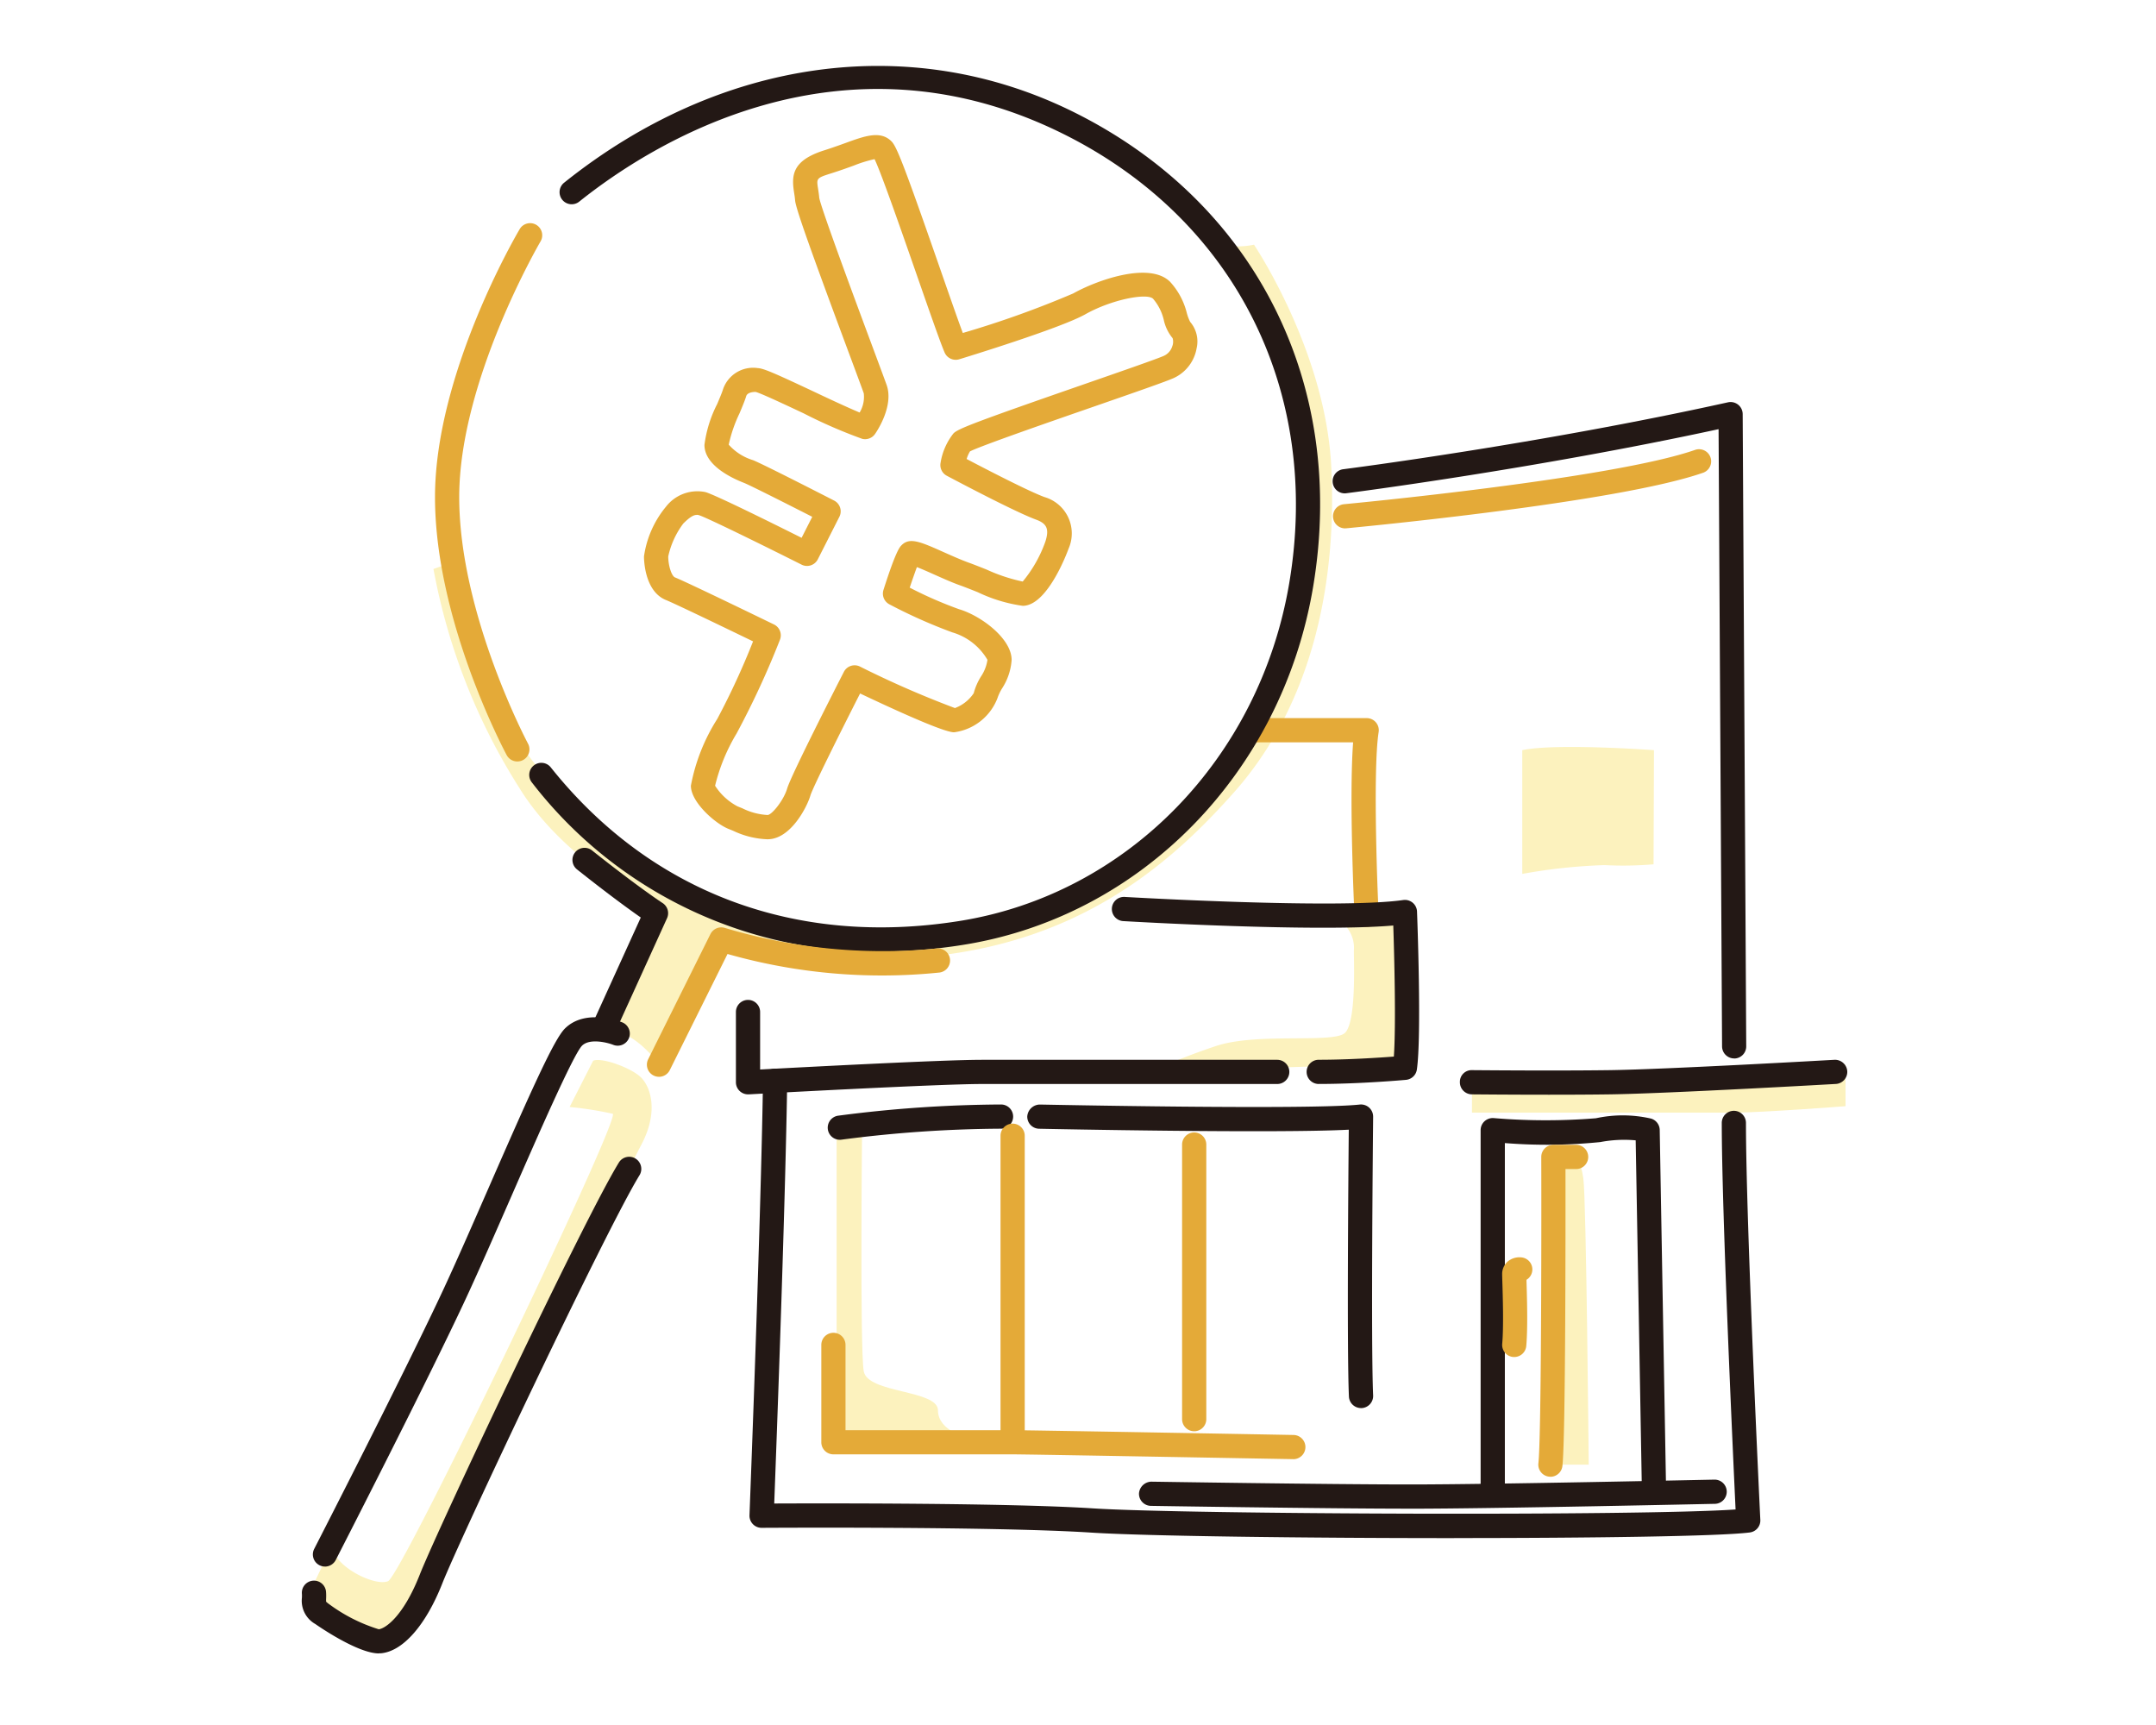 <svg xmlns="http://www.w3.org/2000/svg" width="150" height="120" viewBox="0 0 150 120">
  <g id="real-estate-service03" transform="translate(-991 -444)">
    <rect id="長方形_3840" data-name="長方形 3840" width="150" height="120" transform="translate(991 444)" fill="#fff"/>
    <rect id="長方形_3696" data-name="長方形 3696" width="105" height="105" transform="translate(1014 452)" fill="#fff"/>
    <g id="グループ_2873" data-name="グループ 2873" transform="translate(483.702 4)">
      <path id="パス_10288" data-name="パス 10288" d="M282.271,60.125s-13.132-7.052-14.215-28.211S283.466,1.342,293.962.343,312.2.3,320.035,6.237s10.829,11.738,13.051,21.846c0,0,25.212-3.944,27.378-4.388l.611,45.149h5.72c1.5,0,1.443.333,1.443,1.221V73.4l-7.5.555s.861,26.933,1.609,29.682c0,0-48.564.75-51.978,0s-20.492-.333-20.492-.333,1.278-27.578,1.278-29.241c0,0-1.389.17-1.944-.385s-.222-2.428-.666-3.935c0,0-15.591,32.229-16.625,34.4s-1.7,5.59-3.034,6.043a5.191,5.191,0,0,1-4.841-.442c-1.657-1.186-3.181-1.6-3.085-2.7s15.681-34.138,16.69-36.47,1.5-2.763,2.509-2.963,1.133-1.243,1.784-1.894,1.979-4.682,1.979-4.682Z" transform="translate(268.182 444)" fill="#fff"/>
      <path id="パス_10289" data-name="パス 10289" d="M279.413,65.058l3.9-8.407s-6.47-3.165-9.691-8.385a42.85,42.85,0,0,1-6-15.271l1.356-.477s3.2,10.306,4.531,12.416,7.122,9.142,12.368,11.023,9.232,3.131,15.563,2.7a30.9,30.9,0,0,0,14.517-5.142c2.756-1.865,7.082-6.14,10.271-13.144s3.63-20.608-3.859-29.933a5.845,5.845,0,0,0,2.34,0s4.957,7.351,5.373,15.389-1.264,16.549-6.817,22.769S308,63.426,287.729,58.816l-4.414,8.664s-1.723-2.567-3.9-2.423" transform="translate(269.833 446.585)" fill="#fcf2be"/>
      <path id="パス_10290" data-name="パス 10290" d="M261.059,92.1s-.361,1.527.278,2.166a12.566,12.566,0,0,0,3.609,2c1.221.444,2.832-1.278,3.443-2.722s14.05-29.321,15.326-31.709.639-4.082,0-4.721-2.692-1.416-3.331-1.165l-1.638,3.22a24.11,24.11,0,0,1,3,.473c.611.222-14.689,32.126-15.632,32.515s-3.887-1.084-3.887-2.5Z" transform="translate(268.182 457.839)" fill="#fcf2be"/>
      <path id="パス_10291" data-name="パス 10291" d="M290.106,59.75V81.358h9.163s-2.111-.5-2.111-1.942-4.887-1.168-5.165-2.721-.111-17.33-.111-17.33Z" transform="translate(275.398 458.697)" fill="#fcf2be"/>
      <path id="パス_10292" data-name="パス 10292" d="M331.662,61.539s.292-.208.5,1.208.374,19.909.374,19.909h-2.374l-.082-21.127Z" transform="translate(285.294 459.232)" fill="#fcf2be"/>
      <path id="パス_10293" data-name="パス 10293" d="M325.539,57.383v2.111h18.239c1.975,0,7.75-.445,7.75-.445V56.162s-13.16,1.246-15.049,1.246-10.94-.025-10.94-.025" transform="translate(284.169 457.904)" fill="#fcf2be"/>
      <path id="パス_10294" data-name="パス 10294" d="M328.343,38.667v8.608a38.482,38.482,0,0,1,5.72-.611,25.188,25.188,0,0,0,3.415-.056l.029-7.941s-6.83-.5-9.163,0" transform="translate(284.864 453.518)" fill="#fcf2be"/>
      <path id="パス_10295" data-name="パス 10295" d="M307.6,58.77a45.7,45.7,0,0,1,4.5-1.777c2.887-1,8.274-.167,9.051-.944s.611-4.833.611-5.72a2.258,2.258,0,0,0-1.944-2.43l5.5-.251s.294,5.628.146,8.234.188,2.387-1.7,2.387-16.16.5-16.16.5" transform="translate(279.729 455.796)" fill="#fcf2be"/>
      <path id="パス_10296" data-name="パス 10296" d="M321.406,51.369a.842.842,0,0,1-.838-.773c-.034-.417-.387-8.377-.1-12.076h-7a.841.841,0,1,1,0-1.683h7.942a.84.84,0,0,1,.832.972c-.424,2.708-.055,11.89.008,12.651a.842.842,0,0,1-.771.907.654.654,0,0,1-.07,0" transform="translate(280.972 453.119)" fill="#e4aa38"/>
      <path id="パス_10297" data-name="パス 10297" d="M297.4,62.082a30.222,30.222,0,0,1-24.251-11.767.841.841,0,1,1,1.315-1.049c6.941,8.7,17.027,12.5,28.422,10.688,11.678-1.855,20.9-11.307,22.957-23.52,2.246-13.35-3.794-25.325-15.759-31.253-15.458-7.66-28.675.755-33.64,4.727a.842.842,0,0,1-1.053-1.315C286.255-.1,299.5-1.939,310.829,3.671c12.655,6.27,19.044,18.93,16.672,33.042-2.173,12.927-11.962,22.935-24.356,24.9a36.623,36.623,0,0,1-5.749.465" transform="translate(271.154 444.117)" fill="#231815"/>
      <path id="パス_10298" data-name="パス 10298" d="M273.438,46.685a.842.842,0,0,1-.742-.444c-.2-.379-4.986-9.393-4.986-17.947,0-8.572,5.651-18.234,5.892-18.643a.842.842,0,0,1,1.45.857c-.056.1-5.658,9.68-5.658,17.786,0,8.125,4.739,17.062,4.787,17.151a.842.842,0,0,1-.344,1.139.831.831,0,0,1-.4.1" transform="translate(269.853 446.287)" fill="#e4aa38"/>
      <path id="パス_10299" data-name="パス 10299" d="M280.368,58.9a.843.843,0,0,1-.754-1.218l4.332-8.71a.845.845,0,0,1,1-.43,38.218,38.218,0,0,0,14.715,1.435.842.842,0,1,1,.228,1.669,39.3,39.3,0,0,1-14.754-1.29l-4.016,8.077a.842.842,0,0,1-.755.468" transform="translate(272.779 456.008)" fill="#e4aa38"/>
      <path id="パス_10300" data-name="パス 10300" d="M261.739,91.729a.843.843,0,0,1-.749-1.226c.065-.125,6.437-12.547,9.065-18.213.891-1.921,2.01-4.48,3.093-6.956,3.033-6.94,4.544-10.29,5.281-11.028,1.438-1.438,3.887-.477,3.992-.435a.842.842,0,0,1-.629,1.563c-.39-.153-1.636-.475-2.172.065-.613.635-3.108,6.343-4.929,10.511-1.087,2.484-2.209,5.053-3.108,6.99-2.644,5.7-9.03,18.148-9.093,18.273a.846.846,0,0,1-.751.458" transform="translate(268.167 457.249)" fill="#231815"/>
      <path id="パス_10301" data-name="パス 10301" d="M334.264,89.04c-10.387,0-21.485-.141-25.237-.383-6.778-.439-22.772-.333-22.931-.332h-.006a.842.842,0,0,1-.842-.875c.877-23.032.936-30.16.937-30.23a.842.842,0,0,1,.842-.836h.006a.843.843,0,0,1,.836.848c0,.069-.057,7.03-.9,29.4,3.466-.014,16.261-.041,22.17.339,6.495.419,38.137.538,44.714.076-.182-3.884-.961-20.722-.961-26.891a.841.841,0,1,1,1.683,0c0,6.918.988,27.409,1,27.615a.84.84,0,0,1-.734.876c-2.1.269-11.037.389-20.571.389" transform="translate(274.195 457.959)" fill="#231815"/>
      <path id="パス_10302" data-name="パス 10302" d="M345.7,64.875a.841.841,0,0,1-.842-.837L344.615,21.1c-12.846,2.785-25.748,4.439-25.881,4.455a.842.842,0,1,1-.212-1.67c.135-.017,13.651-1.75,26.745-4.652a.842.842,0,0,1,1.025.817l.247,43.983a.842.842,0,0,1-.837.847Z" transform="translate(282.25 448.755)" fill="#231815"/>
      <path id="パス_10303" data-name="パス 10303" d="M319.848,59.819a.842.842,0,1,1,0-1.684c2.012,0,4.157-.141,5.227-.222.157-2.242.026-7.1-.04-9.118-5.421.469-18.212-.273-18.787-.306a.842.842,0,0,1,.1-1.682c.147.009,14.85.863,19.378.216a.842.842,0,0,1,.961.8c.014.353.328,8.667-.011,10.993a.842.842,0,0,1-.759.716c-.127.012-3.178.286-6.069.286" transform="translate(279.198 455.588)" fill="#231815"/>
      <path id="パス_10304" data-name="パス 10304" d="M285.332,59.12a.843.843,0,0,1-.842-.842V53.391a.842.842,0,1,1,1.684,0v4c3.023-.162,12.721-.674,15.43-.674h20.547a.841.841,0,0,1,0,1.683H301.6c-3.106,0-16.095.714-16.226.721h-.046" transform="translate(274.008 457.009)" fill="#231815"/>
      <path id="パス_10305" data-name="パス 10305" d="M326.863,85.956a.842.842,0,0,1-.842-.842v-25.1a.841.841,0,0,1,.269-.618.854.854,0,0,1,.636-.222,43.447,43.447,0,0,0,7.119.011,8.809,8.809,0,0,1,3.836.024.841.841,0,0,1,.6.79l.444,25.1a.841.841,0,0,1-.827.857.858.858,0,0,1-.857-.827l-.432-24.407a8.843,8.843,0,0,0-2.465.121,36.944,36.944,0,0,1-6.637.069v24.2a.842.842,0,0,1-.842.842" transform="translate(284.289 458.606)" fill="#231815"/>
      <path id="パス_10306" data-name="パス 10306" d="M330.08,83.72a.916.916,0,0,1-.1-.006.842.842,0,0,1-.736-.937c.192-1.606.217-14.639.2-21.3a.841.841,0,0,1,.842-.845h1.583a.842.842,0,0,1,0,1.684h-.74c.005,3.794.01,18.786-.216,20.666a.842.842,0,0,1-.835.742" transform="translate(285.085 459.009)" fill="#e4aa38"/>
      <path id="パス_10307" data-name="パス 10307" d="M328.066,73.837c-.026,0-.051,0-.076,0a.843.843,0,0,1-.764-.914c.106-1.19.041-3.287.01-4.3-.009-.269-.014-.462-.014-.544a1.15,1.15,0,0,1,.387-.885,1.267,1.267,0,0,1,.983-.283.841.841,0,0,1,.324,1.554l0,.106c.031,1.04.1,3.2-.017,4.5a.841.841,0,0,1-.837.767" transform="translate(284.586 460.563)" fill="#e4aa38"/>
      <path id="パス_10308" data-name="パス 10308" d="M290.45,60.836a.842.842,0,0,1-.12-1.675,90.035,90.035,0,0,1,11.339-.78.841.841,0,1,1,0,1.683,88.3,88.3,0,0,0-11.1.764.831.831,0,0,1-.122.009" transform="translate(275.275 458.453)" fill="#231815"/>
      <path id="パス_10309" data-name="パス 10309" d="M323.958,79.5a.843.843,0,0,1-.841-.8c-.143-3.224-.042-15.127-.01-18.566-5.109.269-20.83-.051-21.543-.066a.841.841,0,0,1-.826-.86.889.889,0,0,1,.858-.823c.188,0,18.7.384,22.274,0a.843.843,0,0,1,.931.847c0,.156-.163,15.734,0,19.39a.844.844,0,0,1-.8.88h-.04" transform="translate(278.03 458.453)" fill="#231815"/>
      <path id="パス_10310" data-name="パス 10310" d="M322.082,79.9h-.016c-.182,0-18.277-.333-19.5-.333H290.094a.841.841,0,0,1-.841-.842V71.953a.841.841,0,0,1,1.683,0v5.933h11.627c1.243,0,18.788.319,19.536.333a.842.842,0,0,1-.016,1.684" transform="translate(275.187 461.605)" fill="#e4aa38"/>
      <path id="パス_10311" data-name="パス 10311" d="M325.859,81.32c-5.826,0-17.94-.192-18.062-.195a.842.842,0,0,1-.828-.855.879.879,0,0,1,.856-.828c.122,0,12.222.193,18.035.193S346.845,79.3,347,79.3a.842.842,0,0,1,.037,1.684c-.152,0-15.347.338-21.176.338" transform="translate(279.572 463.631)" fill="#231815"/>
      <path id="パス_10312" data-name="パス 10312" d="M331.057,58.318c-2.831,0-5.322-.025-5.359-.025a.841.841,0,0,1-.833-.851.814.814,0,0,1,.851-.833c.055,0,5.644.054,9.586,0s15.508-.714,15.626-.72a.856.856,0,0,1,.888.792.842.842,0,0,1-.793.888c-.116.007-11.726.669-15.7.724-1.33.019-2.842.025-4.269.025" transform="translate(284.002 457.836)" fill="#231815"/>
      <path id="パス_10313" data-name="パス 10313" d="M318.627,27.35a.842.842,0,0,1-.077-1.68c.187-.017,18.707-1.764,24.456-3.788a.843.843,0,0,1,.56,1.589c-5.945,2.092-24.089,3.8-24.86,3.875q-.039,0-.079,0" transform="translate(282.25 449.406)" fill="#e4aa38"/>
      <path id="パス_10314" data-name="パス 10314" d="M300.089,82.179a.842.842,0,0,1-.842-.842V60.291a.842.842,0,1,1,1.684,0V81.337a.842.842,0,0,1-.842.842" transform="translate(277.661 458.717)" fill="#e4aa38"/>
      <path id="パス_10315" data-name="パス 10315" d="M310.215,80.726a.842.842,0,0,1-.842-.842v-19.1a.842.842,0,1,1,1.684,0v19.1a.842.842,0,0,1-.842.842" transform="translate(280.167 458.839)" fill="#e4aa38"/>
      <path id="パス_10316" data-name="パス 10316" d="M265.641,95.845c-1.443,0-4.113-1.83-4.42-2.045a1.851,1.851,0,0,1-.934-1.814,2.558,2.558,0,0,0,0-.292.842.842,0,0,1,1.679-.138,4.077,4.077,0,0,1,.005.49,1.7,1.7,0,0,0,0,.2,1.624,1.624,0,0,0,.215.175,11.5,11.5,0,0,0,3.447,1.743c.389-.03,1.66-.771,2.854-3.8,1.269-3.214,11.42-24.712,13.853-28.666a.842.842,0,0,1,1.435.883c-2.317,3.764-12.5,25.3-13.721,28.4-1.153,2.922-2.757,4.737-4.29,4.857-.04,0-.08,0-.121,0" transform="translate(268.015 459.175)" fill="#231815"/>
      <path id="パス_10317" data-name="パス 10317" d="M277.607,57.335a.843.843,0,0,1-.766-1.191l3.287-7.228c-.752-.524-2.214-1.581-4.436-3.345a.842.842,0,1,1,1.048-1.319c3.274,2.6,4.89,3.648,4.905,3.658a.841.841,0,0,1,.309,1.057l-3.582,7.875a.841.841,0,0,1-.766.494" transform="translate(271.751 454.91)" fill="#231815"/>
      <path id="パス_10318" data-name="パス 10318" d="M287.963,53.314a6.009,6.009,0,0,1-2.4-.594l-.326-.132c-.917-.367-2.61-1.851-2.61-3a13.173,13.173,0,0,1,1.833-4.642,52.031,52.031,0,0,0,2.493-5.4c-1.969-.953-5.479-2.645-6.061-2.877-1.485-.6-1.528-2.783-1.528-3.03a6.96,6.96,0,0,1,1.538-3.471,2.762,2.762,0,0,1,2.736-1.007c.672.187,4.658,2.162,6.692,3.181l.741-1.461c-1.88-.958-4.361-2.209-4.744-2.359-1.029-.4-2.756-1.285-2.756-2.645a8.656,8.656,0,0,1,.886-2.842c.173-.412.329-.773.4-1.007a2.212,2.212,0,0,1,2.43-1.491c.4.019,1.149.346,3.891,1.634,1.053.5,2.4,1.127,3.19,1.455a2.116,2.116,0,0,0,.288-1.334c-.095-.274-.443-1.21-.911-2.468-2.883-7.747-3.823-10.41-3.867-10.956-.016-.2-.045-.377-.071-.544-.185-1.186-.155-2.226,2.1-2.938.555-.176,1.045-.353,1.476-.509,1.357-.494,2.434-.882,3.2-.116.356.356.843,1.561,3.381,8.858.62,1.78,1.214,3.486,1.581,4.474a68.409,68.409,0,0,0,7.686-2.752c1.574-.887,5.29-2.252,6.738-.806a4.99,4.99,0,0,1,1.161,2.167,3.153,3.153,0,0,0,.233.618,2.088,2.088,0,0,1,.447,1.85,2.8,2.8,0,0,1-1.589,2.058c-.5.228-2.445.906-5.575,1.992s-7.817,2.715-8.6,3.109a2.372,2.372,0,0,0-.235.53c1.281.674,4.3,2.238,5.412,2.647a2.632,2.632,0,0,1,1.682,3.589c-.014.041-1.421,3.978-3.191,3.978a10.633,10.633,0,0,1-3.13-.948c-.438-.175-.871-.348-1.265-.489-.524-.188-1.145-.465-1.734-.727-.373-.167-.877-.393-1.234-.529-.124.334-.313.873-.5,1.428a28.345,28.345,0,0,0,3.431,1.5c1.493.435,3.66,2.026,3.66,3.529a4.141,4.141,0,0,1-.665,1.982,3.347,3.347,0,0,0-.322.682,3.753,3.753,0,0,1-3.02,2.37c-.551,0-2.75-.908-6.536-2.7-1.456,2.863-3.306,6.585-3.454,7.091-.238.816-1.385,3.05-2.975,3.05m-4.945-22.561c-.191,0-.443.115-.928.6a5.89,5.89,0,0,0-1.045,2.284c0,.64.232,1.367.47,1.462.852.339,6.639,3.153,6.885,3.272a.842.842,0,0,1,.412,1.078,60.2,60.2,0,0,1-3.008,6.5,12.988,12.988,0,0,0-1.5,3.642,4.164,4.164,0,0,0,1.553,1.43l.339.137a4.479,4.479,0,0,0,1.764.469c.319-.026,1.13-1.057,1.357-1.838.259-.892,3.332-6.918,3.946-8.117a.839.839,0,0,1,1.112-.376,68.122,68.122,0,0,0,6.616,2.892,2.713,2.713,0,0,0,1.306-1.032,4.238,4.238,0,0,1,.5-1.154,2.831,2.831,0,0,0,.457-1.169,4.2,4.2,0,0,0-2.448-1.912,35.972,35.972,0,0,1-4.374-1.949.843.843,0,0,1-.414-1c.867-2.722,1.134-2.988,1.263-3.116.569-.571,1.325-.232,2.984.51.55.245,1.129.5,1.617.681.409.147.863.327,1.319.509a11.832,11.832,0,0,0,2.506.83,9.087,9.087,0,0,0,1.583-2.8c.266-.851.1-1.23-.651-1.506-1.537-.563-6.024-2.953-6.215-3.054a.841.841,0,0,1-.432-.9,4.4,4.4,0,0,1,.9-2.048c.321-.322,1.438-.762,9.2-3.457,2.445-.85,4.975-1.728,5.432-1.935a1.079,1.079,0,0,0,.584-.655.889.889,0,0,0,.029-.573,2.961,2.961,0,0,1-.613-1.258,3.475,3.475,0,0,0-.747-1.485c-.419-.419-2.879.045-4.721,1.083-1.735.978-8.481,3.039-8.765,3.126a.843.843,0,0,1-1.019-.472c-.293-.679-1.038-2.816-1.9-5.29-1.011-2.9-2.505-7.2-2.973-8.16a9.037,9.037,0,0,0-1.446.448c-.45.163-.962.348-1.543.531-1.058.334-1.055.348-.943,1.073.031.2.064.414.085.646.146.791,2.682,7.609,3.768,10.527.474,1.274.827,2.224.924,2.5.5,1.446-.676,3.2-.813,3.395a.842.842,0,0,1-.885.338,34.7,34.7,0,0,1-4.088-1.778c-1.263-.594-2.993-1.406-3.335-1.487-.071,0-.569,0-.655.3-.082.272-.258.7-.46,1.181a9.818,9.818,0,0,0-.755,2.188,3.7,3.7,0,0,0,1.687,1.077c.659.257,5.136,2.55,5.644,2.811a.841.841,0,0,1,.367,1.13l-1.5,2.957a.841.841,0,0,1-1.129.372c-2.657-1.337-6.628-3.289-7.137-3.44a.591.591,0,0,0-.165-.026" transform="translate(272.738 445.071)" fill="#e4aa38"/>
    </g>
  </g>
</svg>
